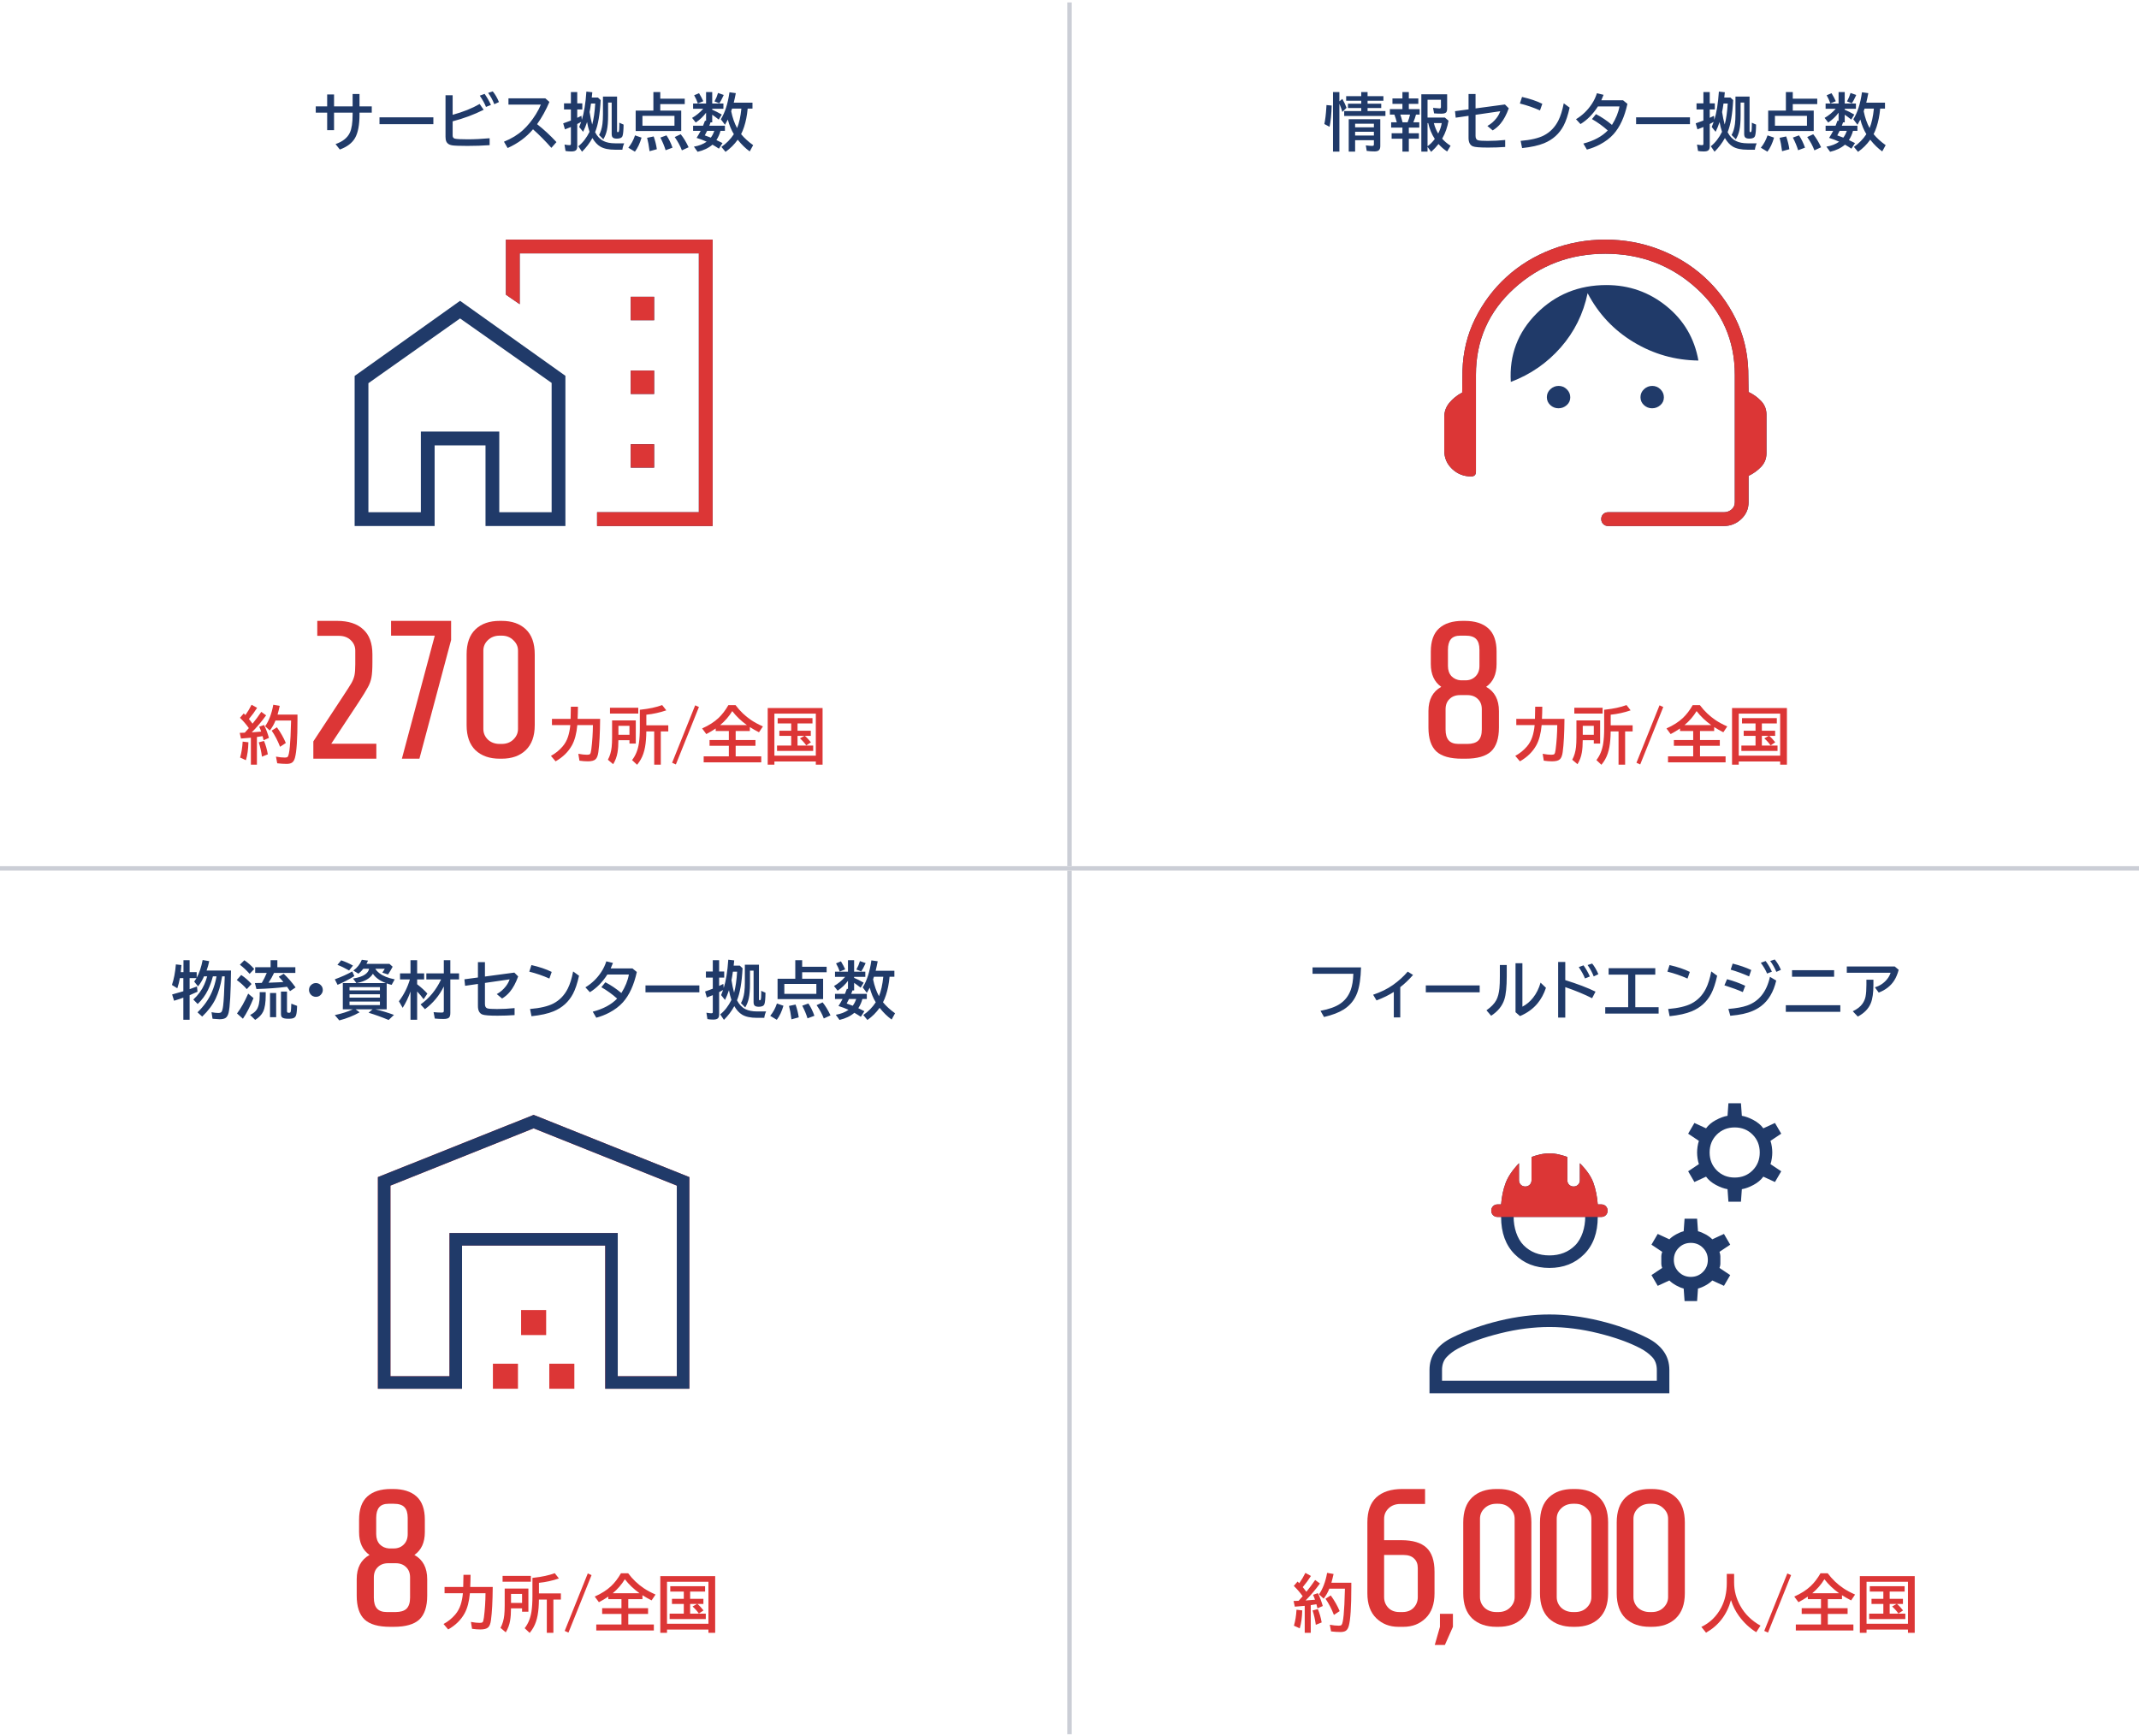 <svg width="478" height="388" viewBox="0 0 478 388" fill="none" xmlns="http://www.w3.org/2000/svg">
<path d="M78.8 21.008H80.338V23.77H83.079V25.171H80.338V25.602C80.338 27.926 80.005 29.671 79.34 30.838C78.697 31.959 77.564 32.818 75.942 33.415L74.985 32.198C76.571 31.651 77.633 30.808 78.171 29.669C78.59 28.789 78.8 27.44 78.8 25.622V25.171H74.65V29.088H73.112V25.171H70.562V23.77H73.112V21.11H74.65V23.77H78.8V21.008ZM84.805 26.217H96.843V27.755H84.805V26.217ZM99.559 21.288H101.152V25.656C103.499 25.014 105.511 24.207 107.188 23.236L108.084 24.535C105.933 25.611 103.622 26.47 101.152 27.112V30.277C101.152 30.674 101.325 30.911 101.672 30.988C102.091 31.084 103.037 31.132 104.509 31.132C106.035 31.132 107.671 31.052 109.417 30.893V32.438C107.831 32.551 106.177 32.608 104.454 32.608C102.654 32.608 101.492 32.56 100.968 32.465C100.343 32.351 99.933 32.071 99.737 31.624C99.619 31.351 99.559 31.004 99.559 30.585V21.288ZM108.603 23.893C108.321 23.154 107.858 22.316 107.216 21.377L108.296 20.98C108.829 21.728 109.301 22.55 109.711 23.448L108.603 23.893ZM110.463 23.291C110.089 22.338 109.629 21.495 109.082 20.762L110.114 20.42C110.656 21.076 111.119 21.871 111.502 22.806L110.463 23.291ZM113.624 21.979H121.868L122.777 22.778C122.007 24.601 121.089 26.258 120.022 27.748C121.535 28.933 122.978 30.268 124.35 31.754L123.215 33.039C121.87 31.512 120.503 30.131 119.113 28.896C117.618 30.66 115.727 32.055 113.439 33.08L112.619 31.665C114.319 30.972 115.734 30.109 116.864 29.074C117.922 28.108 118.89 26.916 119.77 25.499C120.239 24.738 120.604 24.032 120.863 23.38H113.624V21.979ZM132.241 21.794H133.615L134.231 22.368C134.071 25.535 133.656 27.926 132.986 29.539C133.456 30.464 134.087 31.125 134.88 31.521C135.559 31.859 136.42 32.027 137.464 32.027H139.494C139.28 32.483 139.143 32.959 139.084 33.456H137.45C136.033 33.456 134.932 33.224 134.149 32.759C133.479 32.358 132.891 31.72 132.385 30.845C131.779 31.952 131.006 32.973 130.067 33.907L129.24 32.684C130.243 31.881 131.077 30.806 131.742 29.457C131.496 28.732 131.314 28.003 131.195 27.27C130.945 28.04 130.649 28.769 130.307 29.457L129.439 28.377C129.566 28.072 129.712 27.691 129.876 27.235C129.498 27.45 129.204 27.609 128.994 27.714V32.718C128.994 33.096 128.908 33.374 128.734 33.552C128.543 33.748 128.19 33.846 127.675 33.846C127.174 33.846 126.741 33.809 126.376 33.736L126.15 32.308C126.656 32.394 127.019 32.438 127.237 32.438C127.388 32.438 127.481 32.412 127.518 32.362C127.559 32.317 127.579 32.237 127.579 32.123V28.384C127.137 28.575 126.693 28.751 126.246 28.91L125.857 27.564C126.467 27.363 127.041 27.156 127.579 26.941V24.46H126.041V23.1H127.579V20.577H128.994V23.1H130.129V24.46H128.994V26.326L129.069 26.292C129.338 26.164 129.625 26.025 129.931 25.875L130.02 26.784C130.521 25.212 130.86 23.106 131.038 20.468L132.364 20.618C132.305 21.197 132.264 21.589 132.241 21.794ZM132.07 23.141C131.966 23.888 131.861 24.519 131.756 25.034C131.902 26.014 132.095 26.948 132.337 27.837C132.674 26.602 132.9 25.037 133.014 23.141H132.07ZM137.895 21.582V29.286C137.895 29.45 137.945 29.532 138.045 29.532C138.168 29.532 138.246 29.494 138.277 29.416C138.364 29.202 138.407 28.696 138.407 27.898C138.407 27.794 138.403 27.634 138.394 27.42L139.351 27.844C139.337 29.152 139.257 30.002 139.111 30.394C138.966 30.785 138.549 30.981 137.86 30.981C137.418 30.981 137.108 30.895 136.931 30.722C136.771 30.567 136.691 30.302 136.691 29.929V22.915H135.892V25.786C135.892 27.172 135.801 28.281 135.618 29.115C135.468 29.826 135.204 30.498 134.825 31.132L133.875 30.168C134.253 29.484 134.504 28.66 134.627 27.693C134.705 27.078 134.743 26.349 134.743 25.506V21.582H137.895ZM147.55 22.047H153.019V23.264H147.55V24.72H152.233V29.273H142.054V24.72H146.012V20.577H147.55V22.047ZM143.565 25.882V28.097H150.722V25.882H143.565ZM140.413 33.012C141.065 32.219 141.564 31.298 141.91 30.25L143.366 30.756C142.997 32.032 142.503 33.078 141.883 33.894L140.413 33.012ZM145.157 33.791C144.998 32.551 144.816 31.553 144.611 30.797L146.08 30.489C146.427 31.492 146.661 32.444 146.784 33.347L145.157 33.791ZM148.746 33.572C148.464 32.647 148.072 31.704 147.57 30.742L148.938 30.25C149.471 31.034 149.92 31.95 150.284 32.998L148.746 33.572ZM152.383 33.6C152.023 32.633 151.487 31.642 150.777 30.626L152.116 29.997C152.745 30.763 153.333 31.733 153.88 32.909L152.383 33.6ZM163.993 29.983C163.428 29.067 162.979 27.978 162.647 26.716C162.451 27.112 162.239 27.502 162.011 27.885L161.081 26.654C162.006 25.191 162.651 23.179 163.016 20.618L164.431 20.816C164.29 21.568 164.137 22.277 163.973 22.942H168.156V24.275H167.076L167.07 24.378C166.942 25.809 166.678 27.137 166.277 28.363C166.067 28.997 165.846 29.535 165.614 29.977C166.32 30.838 167.218 31.658 168.307 32.438L167.541 33.839C166.612 33.169 165.748 32.333 164.95 31.33L164.855 31.221C164.103 32.283 163.196 33.187 162.134 33.935L161.211 32.827C162.332 32.052 163.26 31.105 163.993 29.983ZM164.718 28.623C165.183 27.488 165.502 26.039 165.675 24.275H163.59C163.508 24.544 163.444 24.738 163.399 24.856C163.699 26.319 164.139 27.575 164.718 28.623ZM161.006 29.245C160.833 29.938 160.53 30.624 160.097 31.303C160.425 31.458 160.878 31.681 161.457 31.973L160.657 33.224C160.247 32.946 159.767 32.647 159.215 32.328C158.345 33.08 157.237 33.611 155.893 33.921L155.066 32.773C156.187 32.586 157.137 32.217 157.916 31.665C157.214 31.346 156.465 31.061 155.667 30.811C155.995 30.305 156.298 29.783 156.576 29.245H154.888V28.097H157.11C157.233 27.81 157.378 27.431 157.547 26.962L157.786 27.01V25.185C157.189 26.009 156.419 26.743 155.476 27.386L154.662 26.347C155.56 25.836 156.392 25.155 157.157 24.303H154.888V23.141H157.786V20.577H159.16V23.141H161.662V24.303H159.16V24.521C159.798 24.786 160.512 25.146 161.3 25.602L160.616 26.723L160.418 26.565C160.008 26.237 159.589 25.927 159.16 25.636V27.338H158.791C158.7 27.611 158.607 27.864 158.511 28.097H161.997V29.245H161.006ZM159.625 29.245H158.019C157.795 29.71 157.622 30.047 157.499 30.257C157.896 30.384 158.345 30.551 158.846 30.756C159.165 30.337 159.425 29.833 159.625 29.245ZM155.947 23.113C155.733 22.484 155.458 21.876 155.12 21.288L156.214 20.83C156.629 21.514 156.946 22.111 157.164 22.621L155.947 23.113ZM159.673 22.662C160.006 22.056 160.268 21.427 160.459 20.775L161.731 21.22C161.69 21.311 161.646 21.407 161.601 21.507C161.3 22.177 161.017 22.703 160.753 23.086L159.673 22.662Z" fill="#203A69"/>
<path d="M140.95 71.555H146.181V66.324H140.95V71.555ZM140.95 88.039H146.181V82.809H140.95V88.039ZM140.95 104.501H146.181V99.27H140.95V104.501ZM133.427 117.547V114.47H156.173V56.624H116.135V67.978L113.058 65.855V53.547H159.25V117.547H133.427ZM79.25 117.547V84.009L102.812 67.224L126.35 83.983V117.547H108.496V99.524H97.127V117.547H79.25ZM82.327 114.47H94.05V96.447H111.573V114.47H123.273V85.57L102.812 71.162L82.327 85.633V114.47Z" fill="#203A69"/>
<path d="M140.951 71.555H146.182V66.324H140.951V71.555ZM140.951 88.039H146.182V82.809H140.951V88.039ZM140.951 104.501H146.182V99.27H140.951V104.501ZM133.428 117.547V114.47H156.174V56.624H116.136V67.978L113.059 65.855V53.547H159.251V117.547H133.428Z" fill="#DC3636"/>
<path d="M55.608 162.711C55.016 161.877 54.355 161.109 53.626 160.407L54.467 159.43C54.562 159.521 54.658 159.614 54.754 159.71L54.843 159.799C55.33 159.12 55.788 158.352 56.217 157.495L57.454 158.179C56.944 158.999 56.335 159.831 55.629 160.674C56.007 161.148 56.276 161.494 56.435 161.713C57.133 160.861 57.785 159.983 58.391 159.081L59.471 159.86C58.445 161.273 57.374 162.54 56.258 163.661C57.165 163.602 57.867 163.545 58.363 163.49C58.249 163.148 58.103 162.784 57.926 162.396L59.006 162.021C59.434 162.868 59.799 163.827 60.1 164.898L58.91 165.418C58.846 165.149 58.769 164.844 58.678 164.502C58.454 164.543 58.099 164.598 57.611 164.666L57.413 164.693V170.88H56.066V164.857C55.456 164.926 54.717 164.987 53.852 165.042L53.571 163.771L54.036 163.757C54.246 163.748 54.467 163.739 54.699 163.729C54.973 163.433 55.276 163.094 55.608 162.711ZM66.478 159.689V160.564V160.688C66.478 165.108 66.288 167.997 65.91 169.355C65.769 169.88 65.541 170.242 65.227 170.442C64.944 170.62 64.547 170.709 64.037 170.709C63.413 170.709 62.718 170.663 61.952 170.572L61.672 169.082C62.428 169.223 63.101 169.294 63.688 169.294C63.989 169.294 64.192 169.235 64.297 169.116C64.68 168.688 64.926 166.136 65.035 161.46L65.049 161.022H61.562C61.239 161.847 60.815 162.59 60.291 163.251L59.252 162.294C60.109 161.068 60.715 159.466 61.07 157.488L62.513 157.741C62.349 158.479 62.187 159.129 62.027 159.689H66.478ZM53.653 169.294C53.963 168.232 54.155 167.043 54.227 165.726L55.513 165.876C55.472 167.453 55.285 168.788 54.952 169.882L53.653 169.294ZM58.541 169.096C58.386 167.952 58.147 166.883 57.823 165.89L58.999 165.582C59.382 166.498 59.667 167.494 59.853 168.569L58.541 169.096ZM62.588 166.888C62.064 165.53 61.437 164.324 60.708 163.271L61.884 162.533C62.709 163.673 63.372 164.839 63.873 166.033L62.588 166.888Z" fill="#DC3636"/>
<path d="M70.022 165.675L76.622 155.643C77.59 154.176 78.235 153.164 78.558 152.607C78.881 152.02 79.101 151.448 79.218 150.891C79.335 150.334 79.394 149.527 79.394 148.471V145.391C79.394 144.482 79.057 143.704 78.382 143.059C77.707 142.414 76.827 142.091 75.742 142.091H70.902V138.747H75.302C77.854 138.747 79.805 139.378 81.154 140.639C82.533 141.871 83.222 143.734 83.222 146.227V148.075C83.222 149.542 83.149 150.656 83.002 151.419C82.855 152.182 82.591 152.9 82.21 153.575C81.858 154.25 81.154 155.394 80.098 157.007L74.026 166.203H84.102V169.547H70.022V165.675ZM93.726 169.547H89.81L97.158 142.047H87.39V138.747H100.81V143.015L93.726 169.547ZM119.498 162.067C119.498 164.502 118.823 166.364 117.474 167.655C116.154 168.916 114.365 169.547 112.106 169.547H111.666C109.407 169.547 107.603 168.916 106.254 167.655C104.934 166.364 104.274 164.502 104.274 162.067V146.227C104.274 143.763 104.934 141.9 106.254 140.639C107.574 139.378 109.378 138.747 111.666 138.747H112.106C114.394 138.747 116.198 139.378 117.518 140.639C118.838 141.9 119.498 143.763 119.498 146.227V162.067ZM115.758 145.391C115.758 144.482 115.406 143.704 114.702 143.059C114.027 142.384 113.162 142.047 112.106 142.047H111.666C110.61 142.047 109.73 142.384 109.026 143.059C108.351 143.704 108.014 144.482 108.014 145.391V162.903C108.014 163.812 108.351 164.604 109.026 165.279C109.73 165.924 110.61 166.247 111.666 166.247H112.106C113.162 166.247 114.027 165.924 114.702 165.279C115.406 164.604 115.758 163.812 115.758 162.903V145.391Z" fill="#DC3636"/>
<path d="M123.344 160.64H127.514C127.55 159.628 127.568 158.723 127.568 157.926H129.154C129.145 158.965 129.12 159.869 129.079 160.64H134.11C134.083 163.871 133.951 166.348 133.714 168.07C133.609 168.854 133.397 169.392 133.078 169.684C132.745 169.984 132.174 170.135 131.362 170.135C130.774 170.135 130.15 170.087 129.489 169.991L129.236 168.453C130.025 168.594 130.67 168.665 131.171 168.665C131.517 168.665 131.743 168.613 131.848 168.508C131.966 168.394 132.064 168.038 132.142 167.441C132.365 165.673 132.483 163.873 132.497 162.041H129.011C128.838 163.919 128.439 165.423 127.814 166.553C127.003 168.016 125.784 169.21 124.157 170.135L123.118 168.918C124.139 168.357 125.009 167.653 125.729 166.806C126.272 166.168 126.673 165.445 126.933 164.639C127.183 163.878 127.354 163.012 127.445 162.041H123.344V160.64ZM144.433 163.456C144.424 164.787 144.328 165.953 144.146 166.956C143.954 168.004 143.64 168.918 143.202 169.697C142.997 170.071 142.719 170.474 142.368 170.907L141.247 169.854C142.035 168.856 142.544 167.61 142.771 166.115C142.913 165.186 142.983 164.042 142.983 162.684V158.609L143.291 158.575C145.105 158.379 146.666 158.042 147.974 157.563L148.896 158.739C147.475 159.231 145.989 159.557 144.439 159.717V162.082H149.341V163.456H147.666V170.88H146.196V163.456H144.433ZM142.081 160.995V166.17H140.666V165.418H138.191C138.191 166.48 138.125 167.396 137.993 168.166C137.834 169.114 137.51 169.984 137.022 170.777L135.847 169.779C136.298 168.945 136.578 167.997 136.688 166.936C136.751 166.334 136.783 165.609 136.783 164.762V160.995H142.081ZM140.666 162.198H138.198V164.201H140.666V162.198ZM136.312 158.165H142.635V159.464H136.312V158.165ZM155.35 157.618L156.19 157.994L151.036 170.832L150.195 170.456L155.35 157.618ZM164.4 163.36V165.377H168.823V166.662H164.4V169.027H170.115V170.36H157.25V169.027H162.876V166.662H158.562V165.377H162.876V163.36H159.937V162.793C159.289 163.235 158.59 163.652 157.838 164.044L156.901 162.786C158.387 162.125 159.602 161.353 160.545 160.469C161.361 159.703 162.101 158.739 162.767 157.577H164.373C165.38 158.922 166.551 160.04 167.887 160.934C168.62 161.426 169.489 161.893 170.491 162.335L169.609 163.641C168.894 163.281 168.213 162.893 167.565 162.479V163.36H164.4ZM166.916 162.041C165.635 161.13 164.542 160.086 163.635 158.91C162.942 160.063 162.04 161.107 160.928 162.041H166.916ZM178.223 161.665V163.292H181.189V164.44H179.856C180.271 164.778 180.725 165.258 181.217 165.883L180.171 166.58C179.838 166.079 179.371 165.552 178.77 165.001L179.768 164.44H178.223V166.607H181.723V167.811H173.643V166.607H176.808V164.44H174.162V163.292H176.808V161.665H173.786V160.476H181.565V161.665H178.223ZM183.821 158.22V170.88H182.311V170.162H173.055V170.88H171.558V158.22H183.821ZM173.055 159.478V168.863H182.311V159.478H173.055Z" fill="#DC3636"/>
<rect x="238.5" y="0.547" width="1" height="193" fill="#CBCED6"/>
<path d="M299.313 23.182V33.88H297.884V20.577H299.313V22.648L299.969 22.102C300.366 22.79 300.68 23.453 300.913 24.091L299.983 25.014C299.742 24.244 299.518 23.633 299.313 23.182ZM305.609 21.486H309.15V22.512H305.609V23.168H308.665V24.145H305.609V24.822H309.601V25.916H300.386V24.822H304.194V24.145H301.227V23.168H304.194V22.512H300.824V21.486H304.194V20.577H305.609V21.486ZM308.453 26.641V32.643C308.453 33.062 308.353 33.367 308.152 33.559C307.956 33.745 307.621 33.839 307.147 33.839C306.587 33.839 306.01 33.8 305.418 33.723L305.219 32.492C305.826 32.565 306.306 32.602 306.662 32.602C306.844 32.602 306.953 32.556 306.99 32.465C307.013 32.41 307.024 32.326 307.024 32.212V31.33H302.827V33.88H301.398V26.641H308.453ZM302.827 27.645V28.445H307.024V27.645H302.827ZM302.827 29.45V30.291H307.024V29.45H302.827ZM295.95 27.714C296.155 26.766 296.303 25.54 296.394 24.036L296.428 23.476L297.591 23.585C297.536 25.535 297.376 27.119 297.112 28.336L295.95 27.714ZM313.398 22.006V20.577H314.827V22.006H316.953V23.209H314.827V24.385H317.247V25.602H316.433C316.288 26.144 316.092 26.718 315.845 27.324H317.165V28.514H314.827V29.778H317.076V30.995H314.827V33.88H313.398V30.995H310.985V29.778H313.398V28.514H310.876V27.324H312.134C311.988 26.718 311.81 26.144 311.6 25.602H310.595V24.385H313.398V23.209H311.17V22.006H313.398ZM315.1 25.602H312.927C313.081 26.035 313.248 26.609 313.426 27.324H314.56C314.797 26.741 314.977 26.167 315.1 25.602ZM323.392 21.069V24.269C323.392 24.665 323.319 24.945 323.174 25.109C323 25.305 322.638 25.403 322.087 25.403C321.549 25.403 321.011 25.381 320.473 25.335L320.241 24.105C320.997 24.186 321.478 24.227 321.683 24.227C321.898 24.227 322.005 24.134 322.005 23.947V22.3H319.011V26.271H322.886L323.7 26.969C323.454 28.418 323.005 29.712 322.353 30.852L322.278 30.988C322.779 31.567 323.406 32.096 324.158 32.574L323.392 33.852C322.672 33.388 322.03 32.832 321.465 32.185C320.977 32.804 320.428 33.388 319.817 33.935L319.011 32.813V33.88H317.623V21.069H323.392ZM319.011 27.502V32.67C319.571 32.287 320.111 31.749 320.631 31.057C319.933 29.981 319.443 28.796 319.161 27.502H319.011ZM321.389 29.847C321.795 29.063 322.059 28.281 322.182 27.502H320.419C320.642 28.377 320.966 29.159 321.389 29.847ZM328.174 21.008H329.739V24.227L336.308 23.346L337.163 24.2C336.657 25.613 336.044 26.755 335.324 27.625C334.832 28.222 334.249 28.728 333.574 29.143L332.385 28.151C333.178 27.709 333.852 27.128 334.408 26.408C334.795 25.907 335.078 25.39 335.256 24.856L329.739 25.656V30.373C329.739 30.915 329.926 31.239 330.3 31.344C330.623 31.439 331.339 31.487 332.446 31.487C333.704 31.487 335.01 31.419 336.363 31.282V32.841C335.128 32.932 333.854 32.977 332.542 32.977C330.723 32.977 329.593 32.886 329.151 32.704C328.5 32.44 328.174 31.809 328.174 30.811V25.882L325.303 26.299L325.152 24.843L328.174 24.439V21.008ZM344.139 24.679C342.698 24.036 341.201 23.521 339.647 23.134L340.126 21.664C341.926 22.074 343.437 22.585 344.658 23.195L344.139 24.679ZM339.818 31.48C342.074 31.289 343.801 30.886 345 30.27C346.413 29.541 347.497 28.422 348.254 26.914C348.746 25.939 349.145 24.663 349.45 23.086L350.763 24.05C350.393 25.736 349.947 27.076 349.423 28.069C348.475 29.879 347.026 31.189 345.075 32C343.845 32.51 342.199 32.875 340.14 33.094L339.818 31.48ZM362.701 22.409L363.679 23.209C363.041 26.126 362.006 28.384 360.575 29.983C359.782 30.867 358.757 31.642 357.499 32.308C356.606 32.777 355.646 33.151 354.621 33.429L353.828 32.082C356.171 31.471 357.989 30.496 359.283 29.156C358.217 28.199 357.041 27.352 355.756 26.613L356.651 25.506C357.905 26.158 359.096 26.96 360.227 27.912C361.115 26.49 361.674 25.114 361.901 23.783H357.089C355.986 25.501 354.687 26.816 353.192 27.727L352.188 26.641C353.632 25.77 354.819 24.619 355.749 23.189C356.228 22.459 356.599 21.673 356.863 20.83L358.347 21.192C358.196 21.602 358.028 22.008 357.841 22.409H362.701ZM365.616 26.217H377.654V27.755H365.616V26.217ZM385.32 21.794H386.694L387.31 22.368C387.15 25.535 386.736 27.926 386.066 29.539C386.535 30.464 387.166 31.125 387.959 31.521C388.638 31.859 389.5 32.027 390.543 32.027H392.573C392.359 32.483 392.222 32.959 392.163 33.456H390.529C389.112 33.456 388.012 33.224 387.228 32.759C386.558 32.358 385.97 31.72 385.464 30.845C384.858 31.952 384.085 32.973 383.147 33.907L382.319 32.684C383.322 31.881 384.156 30.806 384.821 29.457C384.575 28.732 384.393 28.003 384.275 27.27C384.024 28.04 383.728 28.769 383.386 29.457L382.518 28.377C382.645 28.072 382.791 27.691 382.955 27.235C382.577 27.45 382.283 27.609 382.073 27.714V32.718C382.073 33.096 381.987 33.374 381.814 33.552C381.622 33.748 381.269 33.846 380.754 33.846C380.253 33.846 379.82 33.809 379.455 33.736L379.23 32.308C379.736 32.394 380.098 32.438 380.317 32.438C380.467 32.438 380.56 32.412 380.597 32.362C380.638 32.317 380.658 32.237 380.658 32.123V28.384C380.216 28.575 379.772 28.751 379.325 28.91L378.936 27.564C379.546 27.363 380.121 27.156 380.658 26.941V24.46H379.12V23.1H380.658V20.577H382.073V23.1H383.208V24.46H382.073V26.326L382.149 26.292C382.417 26.164 382.705 26.025 383.01 25.875L383.099 26.784C383.6 25.212 383.94 23.106 384.117 20.468L385.444 20.618C385.384 21.197 385.343 21.589 385.32 21.794ZM385.15 23.141C385.045 23.888 384.94 24.519 384.835 25.034C384.981 26.014 385.175 26.948 385.416 27.837C385.753 26.602 385.979 25.037 386.093 23.141H385.15ZM390.974 21.582V29.286C390.974 29.45 391.024 29.532 391.124 29.532C391.247 29.532 391.325 29.494 391.357 29.416C391.443 29.202 391.486 28.696 391.486 27.898C391.486 27.794 391.482 27.634 391.473 27.42L392.43 27.844C392.416 29.152 392.336 30.002 392.191 30.394C392.045 30.785 391.628 30.981 390.94 30.981C390.498 30.981 390.188 30.895 390.01 30.722C389.85 30.567 389.771 30.302 389.771 29.929V22.915H388.971V25.786C388.971 27.172 388.88 28.281 388.697 29.115C388.547 29.826 388.283 30.498 387.904 31.132L386.954 30.168C387.333 29.484 387.583 28.66 387.706 27.693C387.784 27.078 387.822 26.349 387.822 25.506V21.582H390.974ZM400.629 22.047H406.098V23.264H400.629V24.72H405.312V29.273H395.133V24.72H399.091V20.577H400.629V22.047ZM396.644 25.882V28.097H403.801V25.882H396.644ZM393.492 33.012C394.144 32.219 394.643 31.298 394.989 30.25L396.446 30.756C396.076 32.032 395.582 33.078 394.962 33.894L393.492 33.012ZM398.237 33.791C398.077 32.551 397.895 31.553 397.69 30.797L399.159 30.489C399.506 31.492 399.74 32.444 399.864 33.347L398.237 33.791ZM401.825 33.572C401.543 32.647 401.151 31.704 400.65 30.742L402.017 30.25C402.55 31.034 402.999 31.95 403.364 32.998L401.825 33.572ZM405.462 33.6C405.102 32.633 404.567 31.642 403.856 30.626L405.196 29.997C405.824 30.763 406.412 31.733 406.959 32.909L405.462 33.6ZM417.073 29.983C416.507 29.067 416.059 27.978 415.726 26.716C415.53 27.112 415.318 27.502 415.09 27.885L414.16 26.654C415.086 25.191 415.73 23.179 416.095 20.618L417.51 20.816C417.369 21.568 417.216 22.277 417.052 22.942H421.236V24.275H420.156L420.149 24.378C420.021 25.809 419.757 27.137 419.356 28.363C419.146 28.997 418.925 29.535 418.693 29.977C419.399 30.838 420.297 31.658 421.386 32.438L420.62 33.839C419.691 33.169 418.827 32.333 418.03 31.33L417.934 31.221C417.182 32.283 416.275 33.187 415.213 33.935L414.29 32.827C415.411 32.052 416.339 31.105 417.073 29.983ZM417.797 28.623C418.262 27.488 418.581 26.039 418.754 24.275H416.669C416.587 24.544 416.523 24.738 416.478 24.856C416.779 26.319 417.218 27.575 417.797 28.623ZM414.085 29.245C413.912 29.938 413.609 30.624 413.176 31.303C413.504 31.458 413.958 31.681 414.536 31.973L413.737 33.224C413.326 32.946 412.846 32.647 412.294 32.328C411.424 33.08 410.316 33.611 408.972 33.921L408.145 32.773C409.266 32.586 410.216 32.217 410.995 31.665C410.294 31.346 409.544 31.061 408.746 30.811C409.075 30.305 409.378 29.783 409.656 29.245H407.967V28.097H410.189C410.312 27.81 410.458 27.431 410.626 26.962L410.866 27.01V25.185C410.269 26.009 409.498 26.743 408.555 27.386L407.742 26.347C408.639 25.836 409.471 25.155 410.237 24.303H407.967V23.141H410.866V20.577H412.24V23.141H414.742V24.303H412.24V24.521C412.878 24.786 413.591 25.146 414.379 25.602L413.696 26.723L413.497 26.565C413.087 26.237 412.668 25.927 412.24 25.636V27.338H411.87C411.779 27.611 411.686 27.864 411.59 28.097H415.076V29.245H414.085ZM412.704 29.245H411.098C410.875 29.71 410.701 30.047 410.578 30.257C410.975 30.384 411.424 30.551 411.925 30.756C412.244 30.337 412.504 29.833 412.704 29.245ZM409.027 23.113C408.812 22.484 408.537 21.876 408.2 21.288L409.293 20.83C409.708 21.514 410.025 22.111 410.243 22.621L409.027 23.113ZM412.752 22.662C413.085 22.056 413.347 21.427 413.538 20.775L414.81 21.22C414.769 21.311 414.726 21.407 414.68 21.507C414.379 22.177 414.097 22.703 413.832 23.086L412.752 22.662Z" fill="#203A69"/>
<path d="M359.365 117.547C358.927 117.547 358.561 117.398 358.267 117.101C357.974 116.804 357.827 116.433 357.827 115.99C357.827 115.546 357.974 115.182 358.267 114.897C358.561 114.612 358.927 114.47 359.365 114.47H385.212C385.879 114.47 386.455 114.265 386.942 113.855C387.429 113.444 387.673 112.906 387.673 112.239V83.762C387.673 76.06 384.829 69.624 379.141 64.455C373.454 59.285 366.659 56.701 358.758 56.701C350.857 56.701 344.06 59.285 338.367 64.455C332.674 69.624 329.827 76.06 329.827 83.762V105.393C329.827 105.754 329.738 106.024 329.56 106.203C329.381 106.381 329.111 106.47 328.75 106.47C327.114 106.47 325.705 105.917 324.523 104.812C323.341 103.707 322.75 102.337 322.75 100.701V93.162C322.75 91.967 323.138 90.907 323.915 89.982C324.692 89.056 325.637 88.303 326.75 87.724L326.819 82.809C326.942 78.634 327.887 74.767 329.654 71.209C331.421 67.65 333.746 64.552 336.631 61.916C339.516 59.28 342.867 57.226 346.685 55.755C350.503 54.283 354.525 53.547 358.75 53.547C362.975 53.547 366.993 54.283 370.804 55.755C374.614 57.226 377.965 59.276 380.858 61.905C383.75 64.533 386.076 67.626 387.835 71.185C389.594 74.744 390.542 78.611 390.681 82.785L390.75 87.601C391.811 88.098 392.743 88.767 393.546 89.609C394.349 90.45 394.75 91.46 394.75 92.639V101.301C394.75 102.48 394.349 103.491 393.546 104.332C392.743 105.173 391.811 105.842 390.75 106.339V112.239C390.75 113.724 390.201 114.98 389.103 116.007C388.005 117.034 386.708 117.547 385.212 117.547H359.365ZM348.27 91.239C347.569 91.239 346.961 91.001 346.446 90.524C345.931 90.047 345.673 89.459 345.673 88.759C345.673 88.059 345.937 87.464 346.465 86.974C346.993 86.484 347.607 86.239 348.307 86.239C349.008 86.239 349.616 86.49 350.131 86.993C350.646 87.495 350.904 88.096 350.904 88.797C350.904 89.497 350.64 90.079 350.112 90.543C349.584 91.007 348.97 91.239 348.27 91.239ZM369.193 91.239C368.492 91.239 367.884 91.001 367.369 90.524C366.854 90.047 366.596 89.459 366.596 88.759C366.596 88.059 366.86 87.464 367.388 86.974C367.916 86.484 368.53 86.239 369.23 86.239C369.931 86.239 370.539 86.49 371.054 86.993C371.569 87.495 371.827 88.096 371.827 88.797C371.827 89.497 371.563 90.079 371.035 90.543C370.507 91.007 369.893 91.239 369.193 91.239ZM337.619 85.347C337.255 79.357 339.183 74.252 343.404 70.032C347.625 65.811 352.817 63.701 358.982 63.701C364.043 63.701 368.514 65.271 372.396 68.412C376.278 71.553 378.66 75.606 379.542 80.57C374.327 80.503 369.5 79.132 365.062 76.455C360.623 73.778 357.197 70.131 354.782 65.516C353.822 70.131 351.818 74.176 348.769 77.651C345.72 81.125 342.004 83.69 337.619 85.347Z" fill="#203A69"/>
<path d="M359.365 117.547C358.927 117.547 358.561 117.398 358.267 117.101C357.974 116.804 357.827 116.433 357.827 115.99C357.827 115.546 357.974 115.182 358.267 114.897C358.561 114.612 358.927 114.47 359.365 114.47H385.212C385.879 114.47 386.455 114.265 386.942 113.855C387.429 113.444 387.673 112.906 387.673 112.239V83.762C387.673 76.06 384.829 69.624 379.141 64.455C373.454 59.285 366.659 56.701 358.758 56.701C350.857 56.701 344.06 59.285 338.367 64.455C332.674 69.624 329.827 76.06 329.827 83.762V105.393C329.827 105.754 329.738 106.024 329.56 106.203C329.381 106.381 329.111 106.47 328.75 106.47C327.114 106.47 325.705 105.917 324.523 104.812C323.341 103.707 322.75 102.337 322.75 100.701V93.162C322.75 91.967 323.138 90.907 323.915 89.982C324.692 89.056 325.637 88.303 326.75 87.724L326.819 82.809C326.942 78.634 327.887 74.767 329.654 71.209C331.421 67.65 333.746 64.552 336.631 61.916C339.516 59.28 342.867 57.226 346.685 55.755C350.503 54.283 354.525 53.547 358.75 53.547C362.975 53.547 366.993 54.283 370.804 55.755C374.614 57.226 377.965 59.276 380.858 61.905C383.75 64.533 386.076 67.626 387.835 71.185C389.594 74.744 390.542 78.611 390.681 82.785L390.75 87.601C391.811 88.098 392.743 88.767 393.546 89.609C394.349 90.45 394.75 91.46 394.75 92.639V101.301C394.75 102.48 394.349 103.491 393.546 104.332C392.743 105.173 391.811 105.842 390.75 106.339V112.239C390.75 113.724 390.201 114.98 389.103 116.007C388.005 117.034 386.708 117.547 385.212 117.547H359.365Z" fill="#DC3636"/>
<path d="M334.966 162.595C334.966 165.03 334.379 166.804 333.206 167.919C332.033 169.004 330.126 169.547 327.486 169.547H326.694C324.054 169.547 322.147 169.004 320.974 167.919C319.801 166.804 319.214 165.03 319.214 162.595V158.899C319.214 156.347 320.167 154.543 322.074 153.487C320.519 152.402 319.742 150.7 319.742 148.383V145.611C319.742 143.264 320.358 141.534 321.59 140.419C322.822 139.304 324.582 138.747 326.87 138.747H327.31C329.598 138.747 331.358 139.304 332.59 140.419C333.822 141.534 334.438 143.264 334.438 145.611V148.383C334.438 150.7 333.661 152.402 332.106 153.487C334.013 154.543 334.966 156.347 334.966 158.899V162.595ZM326.342 142.047C325.374 142.047 324.67 142.311 324.23 142.839C323.79 143.367 323.57 144.159 323.57 145.215V148.823C323.57 149.762 323.834 150.524 324.362 151.111C324.919 151.668 325.609 151.976 326.43 152.035H327.486C328.395 152.035 329.143 151.742 329.73 151.155C330.317 150.568 330.61 149.791 330.61 148.823V145.215C330.61 144.1 330.361 143.294 329.862 142.795C329.393 142.296 328.601 142.047 327.486 142.047H326.342ZM331.138 158.503C331.138 157.535 330.845 156.772 330.258 156.215C329.671 155.628 328.894 155.335 327.926 155.335H326.254C325.286 155.335 324.509 155.628 323.922 156.215C323.335 156.772 323.042 157.535 323.042 158.503V163.035C323.042 164.12 323.277 164.927 323.746 165.455C324.215 165.983 324.949 166.247 325.946 166.247H327.882C328.997 166.247 329.818 165.998 330.346 165.499C330.874 164.971 331.138 164.15 331.138 163.035V158.503Z" fill="#DC3636"/>
<path d="M338.844 160.64H343.014C343.05 159.628 343.068 158.723 343.068 157.926H344.654C344.645 158.965 344.62 159.869 344.579 160.64H349.61C349.583 163.871 349.451 166.348 349.214 168.07C349.109 168.854 348.897 169.392 348.578 169.684C348.245 169.984 347.674 170.135 346.862 170.135C346.274 170.135 345.65 170.087 344.989 169.991L344.736 168.453C345.525 168.594 346.17 168.665 346.671 168.665C347.017 168.665 347.243 168.613 347.348 168.508C347.466 168.394 347.564 168.038 347.642 167.441C347.865 165.673 347.983 163.873 347.997 162.041H344.511C344.338 163.919 343.939 165.423 343.314 166.553C342.503 168.016 341.284 169.21 339.657 170.135L338.618 168.918C339.639 168.357 340.509 167.653 341.229 166.806C341.772 166.168 342.173 165.445 342.433 164.639C342.683 163.878 342.854 163.012 342.945 162.041H338.844V160.64ZM359.933 163.456C359.924 164.787 359.828 165.953 359.646 166.956C359.454 168.004 359.14 168.918 358.702 169.697C358.497 170.071 358.219 170.474 357.868 170.907L356.747 169.854C357.535 168.856 358.044 167.61 358.271 166.115C358.413 165.186 358.483 164.042 358.483 162.684V158.609L358.791 158.575C360.605 158.379 362.166 158.042 363.474 157.563L364.396 158.739C362.975 159.231 361.489 159.557 359.939 159.717V162.082H364.841V163.456H363.166V170.88H361.696V163.456H359.933ZM357.581 160.995V166.17H356.166V165.418H353.691C353.691 166.48 353.625 167.396 353.493 168.166C353.334 169.114 353.01 169.984 352.522 170.777L351.347 169.779C351.798 168.945 352.078 167.997 352.188 166.936C352.251 166.334 352.283 165.609 352.283 164.762V160.995H357.581ZM356.166 162.198H353.698V164.201H356.166V162.198ZM351.812 158.165H358.135V159.464H351.812V158.165ZM370.85 157.618L371.69 157.994L366.536 170.832L365.695 170.456L370.85 157.618ZM379.9 163.36V165.377H384.323V166.662H379.9V169.027H385.615V170.36H372.75V169.027H378.376V166.662H374.062V165.377H378.376V163.36H375.437V162.793C374.789 163.235 374.09 163.652 373.338 164.044L372.401 162.786C373.887 162.125 375.102 161.353 376.045 160.469C376.861 159.703 377.601 158.739 378.267 157.577H379.873C380.88 158.922 382.051 160.04 383.387 160.934C384.12 161.426 384.989 161.893 385.991 162.335L385.109 163.641C384.394 163.281 383.713 162.893 383.065 162.479V163.36H379.9ZM382.416 162.041C381.135 161.13 380.042 160.086 379.135 158.91C378.442 160.063 377.54 161.107 376.428 162.041H382.416ZM393.723 161.665V163.292H396.689V164.44H395.356C395.771 164.778 396.225 165.258 396.717 165.883L395.671 166.58C395.338 166.079 394.871 165.552 394.27 165.001L395.268 164.44H393.723V166.607H397.223V167.811H389.143V166.607H392.308V164.44H389.662V163.292H392.308V161.665H389.286V160.476H397.065V161.665H393.723ZM399.321 158.22V170.88H397.811V170.162H388.555V170.88H387.058V158.22H399.321ZM388.555 159.478V168.863H397.811V159.478H388.555Z" fill="#DC3636"/>
<rect y="193.547" width="478" height="1" fill="#CBCED6"/>
<path d="M49.633 218.187L49.586 218.467C49.289 220.24 48.829 221.796 48.205 223.136C47.548 224.53 46.541 225.877 45.183 227.176L44.137 226.226C45.573 224.84 46.644 223.327 47.35 221.687C47.81 220.625 48.157 219.458 48.389 218.187H47.576C47.27 219.326 46.904 220.34 46.475 221.229C45.906 222.404 45.14 223.45 44.178 224.366L43.201 223.368C44.294 222.361 45.112 221.24 45.655 220.005C45.915 219.417 46.129 218.811 46.297 218.187H45.587C45.281 218.938 44.839 219.686 44.26 220.429L43.392 219.355C43.584 219.1 43.755 218.843 43.905 218.583H42.374V221.051C42.775 220.914 43.324 220.711 44.021 220.442L44.137 221.618C43.595 221.878 43.007 222.14 42.374 222.404V227.88H40.972V222.944C40.503 223.127 39.812 223.357 38.901 223.635L38.463 222.233C39.243 222.028 40.015 221.807 40.781 221.57L40.972 221.509V218.583H40.2C40.054 219.376 39.862 220.132 39.626 220.853L38.422 220.107C38.864 218.822 39.158 217.291 39.304 215.514L40.548 215.657C40.503 216.268 40.453 216.794 40.398 217.236H41V214.577H42.374V217.236H43.953V218.501C44.532 217.462 44.976 216.14 45.286 214.536L46.755 214.789C46.61 215.523 46.411 216.222 46.161 216.888H51.623C51.568 221.933 51.388 225.079 51.083 226.328C50.937 226.911 50.7 227.303 50.372 227.504C50.075 227.682 49.636 227.771 49.052 227.771C48.82 227.771 48.414 227.743 47.836 227.688L47.494 227.654L47.268 226.198C47.852 226.312 48.348 226.369 48.758 226.369C49.141 226.369 49.389 226.287 49.504 226.123C49.663 225.895 49.786 225.421 49.873 224.701C50.005 223.585 50.114 221.598 50.201 218.74L50.214 218.187H49.633ZM61.982 216.143H66.002V217.414H61.244C60.897 218.166 60.485 218.897 60.007 219.608C61.178 219.563 61.946 219.531 62.31 219.513L63.329 219.451C63.074 219.128 62.727 218.733 62.29 218.269L63.397 217.612C64.313 218.455 65.2 219.472 66.056 220.661L64.812 221.488C64.634 221.224 64.411 220.898 64.142 220.511L64.012 220.531C62.148 220.773 59.913 220.937 57.306 221.023L56.958 219.684C57.135 219.679 57.65 219.668 58.503 219.649C58.908 218.97 59.28 218.225 59.617 217.414H57.026V216.143H60.471V214.577H61.982V216.143ZM55.782 217.626C55.117 216.869 54.392 216.188 53.608 215.582L54.606 214.591C55.376 215.097 56.112 215.746 56.814 216.539L55.782 217.626ZM55.153 221.044C54.492 220.287 53.745 219.606 52.911 219L53.902 217.879C54.763 218.453 55.533 219.125 56.212 219.896L55.153 221.044ZM52.965 226.479C53.84 225.326 54.672 223.847 55.461 222.042L56.65 223.047C55.925 224.865 55.137 226.401 54.285 227.654L52.965 226.479ZM60.341 221.912H61.715V227.306H60.341V221.912ZM62.789 221.591H64.135V225.973C64.135 226.128 64.176 226.228 64.258 226.273C64.327 226.31 64.448 226.328 64.621 226.328C64.794 226.328 64.901 226.264 64.942 226.137C65.024 225.9 65.076 225.285 65.099 224.291L66.391 224.783C66.387 224.934 66.382 225.045 66.378 225.118C66.346 226.194 66.23 226.875 66.029 227.162C65.869 227.395 65.612 227.543 65.257 227.606C65.029 227.643 64.757 227.661 64.443 227.661C63.682 227.661 63.199 227.545 62.994 227.312C62.857 227.153 62.789 226.898 62.789 226.547V221.591ZM58.038 221.714H59.378V222.445C59.378 224.045 59.188 225.248 58.81 226.055C58.477 226.761 57.883 227.381 57.026 227.914L55.891 226.813C56.561 226.485 57.047 226.096 57.347 225.645C57.808 224.965 58.038 223.892 58.038 222.425V221.714ZM70.605 219.684C70.961 219.684 71.282 219.802 71.569 220.039C71.947 220.349 72.136 220.745 72.136 221.229C72.136 221.525 72.052 221.8 71.883 222.056C71.578 222.53 71.145 222.767 70.585 222.767C70.339 222.767 70.104 222.707 69.881 222.589C69.703 222.498 69.552 222.377 69.429 222.227C69.179 221.93 69.053 221.593 69.053 221.215C69.053 220.686 69.275 220.267 69.716 219.957C69.981 219.775 70.277 219.684 70.605 219.684ZM79.638 219.684L78.893 218.679C80.133 218.469 81.033 218.161 81.594 217.756C82.113 217.382 82.407 216.958 82.475 216.484H81.197C80.874 216.895 80.507 217.261 80.097 217.585L78.962 216.888C79.819 216.282 80.45 215.479 80.855 214.481L82.243 214.666C82.124 214.93 82.008 215.172 81.894 215.391H87.028L87.746 216.033C87.431 216.626 87.09 217.204 86.721 217.77L85.435 217.353C85.486 217.275 85.524 217.216 85.552 217.175C85.798 216.824 85.941 216.594 85.982 216.484H83.877C84.041 216.799 84.351 217.136 84.806 217.496C85.572 218.102 86.705 218.556 88.204 218.856L87.52 220.087C87.151 220 86.782 219.891 86.413 219.759V225.556H83.911C85.214 225.852 86.591 226.267 88.04 226.8L86.85 227.935C85.301 227.292 83.806 226.752 82.366 226.314L83.255 225.556H79.468L80.363 226.226C78.996 226.996 77.483 227.597 75.824 228.03L74.819 226.841C76.355 226.522 77.697 226.093 78.846 225.556H76.61V219.684H79.638ZM79.721 219.684H86.222C84.895 219.182 83.931 218.49 83.33 217.605C82.71 218.645 81.507 219.337 79.721 219.684ZM84.902 220.593H78.107V221.324H84.902V220.593ZM84.902 222.192H78.107V222.938H84.902V222.192ZM84.902 223.819H78.107V224.605H84.902V223.819ZM78.011 216.874C77.086 216.341 76.218 215.922 75.407 215.616L76.248 214.604C77.155 214.91 78.032 215.302 78.88 215.78L78.011 216.874ZM74.819 218.85C76.337 218.294 77.638 217.706 78.722 217.086L79.187 218.132C77.934 218.902 76.683 219.551 75.434 220.08L74.819 218.85ZM91.734 221.577C91.288 222.862 90.704 224.077 89.984 225.221L89.143 223.751C90.255 222.288 91.073 220.663 91.597 218.877H89.396V217.517H91.734V214.577H93.218V217.517H94.783V218.877H93.218V219.95C94.156 220.679 94.92 221.377 95.508 222.042L94.66 223.3C94.227 222.694 93.746 222.115 93.218 221.563V227.88H91.734V221.577ZM99.179 220.449C98.185 222.468 96.781 224.159 94.968 225.521L93.983 224.462C95.925 223.099 97.454 221.238 98.57 218.877H95.275V217.517H99.179V214.577H100.635V217.517H102.583V218.877H100.635V226.376C100.635 226.868 100.537 227.21 100.341 227.401C100.136 227.606 99.725 227.709 99.11 227.709C98.427 227.709 97.777 227.677 97.162 227.613L96.895 226.185C97.538 226.248 98.121 226.28 98.645 226.28C98.887 226.28 99.035 226.251 99.09 226.191C99.149 226.132 99.179 226.002 99.179 225.802V220.449ZM106.804 215.008H108.369V218.228L114.938 217.346L115.793 218.2C115.287 219.613 114.674 220.755 113.954 221.625C113.462 222.222 112.879 222.728 112.204 223.143L111.015 222.151C111.808 221.709 112.482 221.128 113.038 220.408C113.425 219.907 113.708 219.39 113.886 218.856L108.369 219.656V224.373C108.369 224.915 108.556 225.239 108.93 225.344C109.253 225.439 109.969 225.487 111.076 225.487C112.334 225.487 113.64 225.419 114.993 225.282V226.841C113.758 226.932 112.484 226.978 111.172 226.978C109.353 226.978 108.223 226.886 107.781 226.704C107.13 226.44 106.804 225.809 106.804 224.811V219.882L103.933 220.299L103.782 218.843L106.804 218.439V215.008ZM122.769 218.679C121.328 218.036 119.831 217.521 118.277 217.134L118.756 215.664C120.556 216.074 122.067 216.585 123.288 217.195L122.769 218.679ZM118.448 225.48C120.704 225.289 122.431 224.886 123.63 224.271C125.043 223.541 126.127 222.423 126.884 220.914C127.376 219.939 127.775 218.663 128.08 217.086L129.393 218.05C129.023 219.736 128.577 221.076 128.053 222.069C127.105 223.879 125.656 225.189 123.705 226C122.475 226.51 120.829 226.875 118.77 227.094L118.448 225.48ZM141.331 216.409L142.309 217.209C141.671 220.126 140.636 222.384 139.205 223.983C138.412 224.868 137.387 225.642 136.129 226.308C135.236 226.777 134.276 227.151 133.251 227.429L132.458 226.082C134.801 225.471 136.619 224.496 137.913 223.156C136.847 222.199 135.671 221.352 134.386 220.613L135.281 219.506C136.535 220.158 137.726 220.96 138.857 221.912C139.745 220.49 140.304 219.114 140.531 217.783H135.719C134.616 219.501 133.317 220.816 131.822 221.728L130.818 220.641C132.262 219.77 133.449 218.619 134.379 217.188C134.858 216.459 135.229 215.673 135.493 214.83L136.977 215.192C136.826 215.603 136.658 216.008 136.471 216.409H141.331ZM144.246 220.217H156.284V221.755H144.246V220.217ZM163.95 215.794H165.324L165.94 216.368C165.78 219.535 165.366 221.926 164.696 223.539C165.165 224.464 165.796 225.125 166.589 225.521C167.268 225.859 168.13 226.027 169.173 226.027H171.203C170.989 226.483 170.852 226.959 170.793 227.456H169.159C167.742 227.456 166.642 227.224 165.858 226.759C165.188 226.358 164.6 225.72 164.094 224.845C163.488 225.952 162.715 226.973 161.777 227.907L160.949 226.684C161.952 225.882 162.786 224.806 163.451 223.457C163.205 222.732 163.023 222.003 162.905 221.27C162.654 222.04 162.358 222.769 162.016 223.457L161.148 222.377C161.275 222.072 161.421 221.691 161.585 221.235C161.207 221.45 160.913 221.609 160.703 221.714V226.718C160.703 227.096 160.617 227.374 160.444 227.552C160.252 227.748 159.899 227.846 159.384 227.846C158.883 227.846 158.45 227.809 158.085 227.736L157.86 226.308C158.366 226.394 158.728 226.438 158.947 226.438C159.097 226.438 159.19 226.412 159.227 226.362C159.268 226.317 159.288 226.237 159.288 226.123V222.384C158.846 222.575 158.402 222.751 157.955 222.91L157.566 221.563C158.176 221.363 158.751 221.156 159.288 220.941V218.46H157.75V217.1H159.288V214.577H160.703V217.1H161.838V218.46H160.703V220.326L160.779 220.292C161.047 220.164 161.335 220.025 161.64 219.875L161.729 220.784C162.23 219.212 162.57 217.106 162.747 214.468L164.074 214.618C164.014 215.197 163.973 215.589 163.95 215.794ZM163.78 217.141C163.675 217.888 163.57 218.519 163.465 219.034C163.611 220.014 163.805 220.948 164.046 221.837C164.383 220.602 164.609 219.036 164.723 217.141H163.78ZM169.604 215.582V223.286C169.604 223.45 169.654 223.532 169.754 223.532C169.877 223.532 169.955 223.493 169.987 223.416C170.073 223.202 170.116 222.696 170.116 221.898C170.116 221.794 170.112 221.634 170.103 221.42L171.06 221.844C171.046 223.152 170.966 224.002 170.821 224.394C170.675 224.785 170.258 224.981 169.57 224.981C169.128 224.981 168.818 224.895 168.64 224.722C168.48 224.567 168.401 224.302 168.401 223.929V216.915H167.601V219.786C167.601 221.172 167.51 222.281 167.327 223.115C167.177 223.826 166.913 224.498 166.534 225.132L165.584 224.168C165.963 223.484 166.213 222.66 166.336 221.693C166.414 221.078 166.452 220.349 166.452 219.506V215.582H169.604ZM179.259 216.047H184.728V217.264H179.259V218.72H183.942V223.272H173.763V218.72H177.721V214.577H179.259V216.047ZM175.274 219.882V222.097H182.431V219.882H175.274ZM172.122 227.012C172.774 226.219 173.273 225.298 173.619 224.25L175.076 224.756C174.706 226.032 174.212 227.078 173.592 227.894L172.122 227.012ZM176.867 227.791C176.707 226.551 176.525 225.553 176.32 224.797L177.789 224.489C178.136 225.492 178.37 226.444 178.494 227.347L176.867 227.791ZM180.455 227.572C180.173 226.647 179.781 225.704 179.28 224.742L180.647 224.25C181.18 225.034 181.629 225.95 181.994 226.998L180.455 227.572ZM184.092 227.6C183.732 226.633 183.197 225.642 182.486 224.626L183.826 223.997C184.454 224.763 185.042 225.733 185.589 226.909L184.092 227.6ZM195.703 223.983C195.137 223.067 194.689 221.978 194.356 220.716C194.16 221.112 193.948 221.502 193.72 221.885L192.79 220.654C193.716 219.191 194.36 217.179 194.725 214.618L196.14 214.816C195.999 215.568 195.846 216.277 195.682 216.942H199.866V218.275H198.786L198.779 218.378C198.651 219.809 198.387 221.137 197.986 222.363C197.776 222.997 197.555 223.535 197.323 223.977C198.029 224.838 198.927 225.658 200.016 226.438L199.25 227.839C198.321 227.169 197.457 226.333 196.66 225.33L196.564 225.221C195.812 226.283 194.905 227.187 193.843 227.935L192.92 226.827C194.041 226.052 194.969 225.104 195.703 223.983ZM196.427 222.623C196.892 221.488 197.211 220.039 197.384 218.275H195.299C195.217 218.544 195.153 218.738 195.108 218.856C195.409 220.319 195.848 221.575 196.427 222.623ZM192.715 223.245C192.542 223.938 192.239 224.624 191.806 225.303C192.134 225.458 192.588 225.681 193.166 225.973L192.367 227.224C191.956 226.946 191.476 226.647 190.924 226.328C190.054 227.08 188.946 227.611 187.602 227.921L186.775 226.772C187.896 226.586 188.846 226.216 189.625 225.665C188.924 225.346 188.174 225.061 187.376 224.811C187.705 224.305 188.008 223.783 188.286 223.245H186.597V222.097H188.819C188.942 221.81 189.088 221.431 189.256 220.962L189.496 221.01V219.185C188.899 220.009 188.128 220.743 187.185 221.386L186.372 220.347C187.269 219.836 188.101 219.155 188.867 218.303H186.597V217.141H189.496V214.577H190.87V217.141H193.372V218.303H190.87V218.521C191.508 218.786 192.221 219.146 193.009 219.602L192.326 220.723L192.127 220.565C191.717 220.237 191.298 219.927 190.87 219.636V221.338H190.5C190.409 221.611 190.316 221.864 190.22 222.097H193.706V223.245H192.715ZM191.334 223.245H189.728C189.505 223.71 189.331 224.047 189.208 224.257C189.605 224.384 190.054 224.551 190.555 224.756C190.874 224.337 191.134 223.833 191.334 223.245ZM187.657 217.113C187.442 216.484 187.167 215.876 186.83 215.288L187.923 214.83C188.338 215.514 188.655 216.111 188.873 216.621L187.657 217.113ZM191.382 216.662C191.715 216.056 191.977 215.427 192.168 214.775L193.44 215.22C193.399 215.311 193.356 215.407 193.31 215.507C193.009 216.177 192.727 216.703 192.462 217.086L191.382 216.662Z" fill="#203A69"/>
<path d="M87.249 307.548H100.449V275.548H138.049V307.548H151.249V264.948L119.249 252.148L87.249 264.948V307.548ZM84.449 310.348V263.048L119.249 249.148L154.049 263.048V310.348H135.249V278.348H103.249V310.348H84.449ZM110.149 310.348V304.748H115.749V310.348H110.149ZM116.449 298.348V292.748H122.049V298.348H116.449ZM122.749 310.348V304.748H128.349V310.348H122.749Z" fill="#DC3636"/>
<path d="M87.249 307.548H100.449V275.548H138.049V307.548H151.249V264.948L119.249 252.148L87.249 264.948V307.548ZM84.449 310.348V263.048L119.249 249.148L154.049 263.048V310.348H135.249V278.348H103.249V310.348H84.449Z" fill="#203A69"/>
<path d="M95.466 356.595C95.466 359.03 94.879 360.804 93.706 361.919C92.533 363.004 90.626 363.547 87.986 363.547H87.194C84.554 363.547 82.647 363.004 81.474 361.919C80.301 360.804 79.714 359.03 79.714 356.595V352.899C79.714 350.347 80.667 348.543 82.574 347.487C81.019 346.402 80.242 344.7 80.242 342.383V339.611C80.242 337.264 80.858 335.534 82.09 334.419C83.322 333.304 85.082 332.747 87.37 332.747H87.81C90.098 332.747 91.858 333.304 93.09 334.419C94.322 335.534 94.938 337.264 94.938 339.611V342.383C94.938 344.7 94.161 346.402 92.606 347.487C94.513 348.543 95.466 350.347 95.466 352.899V356.595ZM86.842 336.047C85.874 336.047 85.17 336.311 84.73 336.839C84.29 337.367 84.07 338.159 84.07 339.215V342.823C84.07 343.762 84.334 344.524 84.862 345.111C85.419 345.668 86.109 345.976 86.93 346.035H87.986C88.895 346.035 89.643 345.742 90.23 345.155C90.817 344.568 91.11 343.791 91.11 342.823V339.215C91.11 338.1 90.861 337.294 90.362 336.795C89.893 336.296 89.101 336.047 87.986 336.047H86.842ZM91.638 352.503C91.638 351.535 91.345 350.772 90.758 350.215C90.171 349.628 89.394 349.335 88.426 349.335H86.754C85.786 349.335 85.009 349.628 84.422 350.215C83.835 350.772 83.542 351.535 83.542 352.503V357.035C83.542 358.12 83.777 358.927 84.246 359.455C84.715 359.983 85.449 360.247 86.446 360.247H88.382C89.497 360.247 90.318 359.998 90.846 359.499C91.374 358.971 91.638 358.15 91.638 357.035V352.503Z" fill="#DC3636"/>
<path d="M99.344 354.64H103.514C103.55 353.628 103.568 352.723 103.568 351.926H105.154C105.145 352.965 105.12 353.869 105.079 354.64H110.11C110.083 357.871 109.951 360.348 109.714 362.07C109.609 362.854 109.397 363.392 109.078 363.684C108.745 363.984 108.174 364.135 107.362 364.135C106.774 364.135 106.15 364.087 105.489 363.991L105.236 362.453C106.025 362.594 106.67 362.665 107.171 362.665C107.517 362.665 107.743 362.613 107.848 362.508C107.966 362.394 108.064 362.038 108.142 361.441C108.365 359.673 108.483 357.873 108.497 356.041H105.011C104.838 357.919 104.439 359.423 103.814 360.553C103.003 362.016 101.784 363.21 100.157 364.135L99.118 362.918C100.139 362.357 101.009 361.653 101.729 360.806C102.272 360.168 102.673 359.445 102.933 358.639C103.183 357.878 103.354 357.012 103.445 356.041H99.344V354.64ZM120.433 357.456C120.424 358.787 120.328 359.953 120.146 360.956C119.954 362.004 119.64 362.918 119.202 363.697C118.997 364.071 118.719 364.474 118.368 364.907L117.247 363.854C118.035 362.856 118.544 361.61 118.771 360.115C118.913 359.186 118.983 358.042 118.983 356.684V352.609L119.291 352.575C121.105 352.379 122.666 352.042 123.974 351.563L124.896 352.739C123.475 353.231 121.989 353.557 120.439 353.717V356.082H125.341V357.456H123.666V364.88H122.196V357.456H120.433ZM118.081 354.995V360.17H116.666V359.418H114.191C114.191 360.48 114.125 361.396 113.993 362.166C113.834 363.114 113.51 363.984 113.022 364.777L111.847 363.779C112.298 362.945 112.578 361.997 112.688 360.936C112.751 360.334 112.783 359.609 112.783 358.762V354.995H118.081ZM116.666 356.198H114.198V358.201H116.666V356.198ZM112.312 352.165H118.635V353.464H112.312V352.165ZM131.35 351.618L132.19 351.994L127.036 364.832L126.195 364.456L131.35 351.618ZM140.4 357.36V359.377H144.823V360.662H140.4V363.027H146.115V364.36H133.25V363.027H138.876V360.662H134.562V359.377H138.876V357.36H135.937V356.793C135.289 357.235 134.59 357.652 133.838 358.044L132.901 356.786C134.387 356.125 135.602 355.353 136.545 354.469C137.361 353.703 138.101 352.739 138.767 351.577H140.373C141.38 352.922 142.551 354.04 143.887 354.934C144.62 355.426 145.489 355.893 146.491 356.335L145.609 357.641C144.894 357.281 144.213 356.893 143.565 356.479V357.36H140.4ZM142.916 356.041C141.635 355.13 140.542 354.086 139.635 352.91C138.942 354.063 138.04 355.107 136.928 356.041H142.916ZM154.223 355.665V357.292H157.189V358.44H155.856C156.271 358.778 156.725 359.258 157.217 359.883L156.171 360.58C155.838 360.079 155.371 359.552 154.77 359.001L155.768 358.44H154.223V360.607H157.723V361.811H149.643V360.607H152.808V358.44H150.162V357.292H152.808V355.665H149.786V354.476H157.565V355.665H154.223ZM159.821 352.22V364.88H158.311V364.162H149.055V364.88H147.558V352.22H159.821ZM149.055 353.478V362.863H158.311V353.478H149.055Z" fill="#DC3636"/>
<rect x="238.5" y="194.547" width="1" height="193" fill="#CBCED6"/>
<path d="M293.313 216.184H304.148C304.084 218.59 303.804 220.474 303.307 221.837C302.724 223.423 301.717 224.672 300.286 225.583C299.215 226.267 297.745 226.829 295.877 227.271L295.09 225.884C296.982 225.528 298.433 225.011 299.445 224.332C300.557 223.589 301.354 222.562 301.838 221.249C302.193 220.278 302.389 219.066 302.425 217.612H293.313V216.184ZM311.472 227.36V221.666C310.424 222.35 309.137 222.983 307.61 223.566L306.851 222.295C308.579 221.712 310.055 220.985 311.281 220.114C312.539 219.226 313.639 218.23 314.583 217.127L315.772 217.872C314.829 218.952 313.876 219.861 312.915 220.6V227.36H311.472ZM318.626 220.217H330.664V221.755H318.626V220.217ZM335.172 215.644H336.71V218.132C336.71 220.515 336.532 222.256 336.177 223.354C335.707 224.808 334.723 226.021 333.224 226.991L332.178 225.774C333.217 225.045 333.948 224.289 334.372 223.505C334.727 222.844 334.962 221.958 335.076 220.846C335.14 220.217 335.172 219.321 335.172 218.159V215.644ZM338.672 215.247H340.21V224.961C341.117 224.492 341.912 223.824 342.596 222.958C343.343 222.01 343.901 220.887 344.27 219.588L345.474 220.75C345.018 222.104 344.393 223.259 343.6 224.216C342.602 225.424 341.294 226.374 339.677 227.066L338.672 226.198V215.247ZM348.197 214.967H349.79V219.027C352.511 219.87 354.764 220.729 356.551 221.604L355.785 223.074C354.072 222.204 352.073 221.377 349.79 220.593V227.401H348.197V214.967ZM354.192 218.651C353.914 217.927 353.452 217.081 352.805 216.115L353.864 215.726C354.429 216.505 354.901 217.334 355.279 218.214L354.192 218.651ZM356.147 218.2C355.806 217.316 355.35 216.468 354.78 215.657L355.799 215.322C356.314 215.947 356.776 216.74 357.186 217.701L356.147 218.2ZM359.48 216.368H369.904V217.797H365.44V225.077H370.649V226.506H358.721V225.077H363.848V217.797H359.48V216.368ZM377.106 218.679C375.665 218.036 374.168 217.521 372.614 217.134L373.093 215.664C374.893 216.074 376.404 216.585 377.625 217.195L377.106 218.679ZM372.785 225.48C375.041 225.289 376.768 224.886 377.967 224.271C379.38 223.541 380.464 222.423 381.221 220.914C381.713 219.939 382.112 218.663 382.417 217.086L383.73 218.05C383.36 219.736 382.914 221.076 382.39 222.069C381.442 223.879 379.993 225.189 378.042 226C376.812 226.51 375.166 226.875 373.107 227.094L372.785 225.48ZM390.869 218.2C389.525 217.599 388.153 217.095 386.754 216.689L387.198 215.336C388.775 215.728 390.158 216.206 391.348 216.771L390.869 218.2ZM389.468 221.7C388.347 221.208 386.975 220.704 385.353 220.189L385.941 218.822C387.335 219.191 388.689 219.681 390.001 220.292L389.468 221.7ZM386.235 225.467C387.998 225.326 389.397 225.073 390.432 224.708C393.093 223.765 394.793 221.625 395.531 218.289L396.933 219.13C396.327 221.687 395.196 223.589 393.542 224.838C392.458 225.658 391.113 226.242 389.509 226.588C388.739 226.757 387.793 226.893 386.672 226.998L386.235 225.467ZM394.889 217.558C394.597 216.838 394.13 216.035 393.488 215.151L394.568 214.762C395.146 215.546 395.611 216.339 395.962 217.141L394.889 217.558ZM396.96 217.182C396.582 216.284 396.124 215.473 395.586 214.748L396.598 214.42C397.14 215.049 397.6 215.819 397.979 216.73L396.96 217.182ZM400.463 216.806H409.869V218.275H400.463V216.806ZM399.075 224.633H411.257V226.116H399.075V224.633ZM412.702 215.979H423.414L424.296 216.724C424.041 217.676 423.708 218.471 423.298 219.109C422.528 220.317 421.375 221.219 419.839 221.816L418.978 220.641C420.04 220.322 420.922 219.75 421.623 218.925C422.038 218.437 422.327 217.922 422.492 217.38H412.702V215.979ZM417.084 218.932H418.65V220.107C418.65 221.871 418.454 223.234 418.062 224.195C417.565 225.417 416.599 226.41 415.163 227.176L414.036 225.986C415.024 225.517 415.747 224.956 416.202 224.305C416.553 223.799 416.784 223.263 416.893 222.698C417.021 222.051 417.084 221.183 417.084 220.094V218.932Z" fill="#203A69"/>
<path d="M319.449 311.347V306.147C319.449 304.547 319.883 303.147 320.749 301.947C321.616 300.747 322.849 299.747 324.449 298.947C327.649 297.347 331.183 296.08 335.049 295.147C338.916 294.214 342.649 293.747 346.249 293.747C349.849 293.747 353.583 294.214 357.449 295.147C361.316 296.08 364.849 297.347 368.049 298.947C369.649 299.747 370.883 300.747 371.749 301.947C372.616 303.147 373.049 304.547 373.049 306.147V311.347H319.449ZM322.249 308.547H370.249V306.147C370.249 304.947 369.899 303.98 369.199 303.247C368.499 302.514 367.649 301.88 366.649 301.347C364.116 300.014 360.966 298.88 357.199 297.947C353.433 297.014 349.783 296.547 346.249 296.547C342.716 296.547 339.066 297.014 335.299 297.947C331.533 298.88 328.383 300.014 325.849 301.347C324.849 301.88 323.999 302.514 323.299 303.247C322.599 303.98 322.249 304.947 322.249 306.147V308.547ZM346.249 283.347C343.116 283.347 340.533 282.33 338.499 280.297C336.466 278.264 335.449 275.48 335.449 271.947H334.649C334.249 271.947 333.916 271.814 333.649 271.547C333.383 271.28 333.249 270.947 333.249 270.547C333.249 270.147 333.383 269.814 333.649 269.547C333.916 269.28 334.249 269.147 334.649 269.147H335.449C335.583 267.414 335.916 265.83 336.449 264.397C336.983 262.964 337.983 261.48 339.449 259.947V263.747C339.449 264.147 339.583 264.48 339.849 264.747C340.116 265.014 340.449 265.147 340.849 265.147C341.249 265.147 341.583 265.014 341.849 264.747C342.116 264.48 342.249 264.147 342.249 263.747V258.547C342.783 258.347 343.399 258.164 344.099 257.997C344.799 257.83 345.516 257.747 346.249 257.747C346.983 257.747 347.699 257.83 348.399 257.997C349.099 258.164 349.716 258.347 350.249 258.547V263.747C350.249 264.147 350.383 264.48 350.649 264.747C350.916 265.014 351.249 265.147 351.649 265.147C352.049 265.147 352.383 265.014 352.649 264.747C352.916 264.48 353.049 264.147 353.049 263.747V259.947C354.583 261.48 355.599 262.964 356.099 264.397C356.599 265.83 356.916 267.414 357.049 269.147H357.849C358.249 269.147 358.583 269.28 358.849 269.547C359.116 269.814 359.249 270.147 359.249 270.547C359.249 270.947 359.116 271.28 358.849 271.547C358.583 271.814 358.249 271.947 357.849 271.947H357.049C357.049 275.48 356.033 278.264 353.999 280.297C351.966 282.33 349.383 283.347 346.249 283.347ZM346.249 280.547C348.583 280.547 350.499 279.797 351.999 278.297C353.499 276.797 354.249 274.28 354.249 271.947H338.249C338.249 274.28 338.999 276.797 340.499 278.297C341.999 279.797 343.916 280.547 346.249 280.547ZM376.449 290.747L376.249 287.947C375.716 287.814 375.149 287.58 374.549 287.247C373.949 286.914 373.449 286.547 373.049 286.147L370.449 287.347L369.049 284.947L371.449 283.347C371.316 283.014 371.249 282.714 371.249 282.447V280.697C371.249 280.464 371.316 280.147 371.449 279.747L369.049 278.147L370.449 275.747L373.049 276.947C373.449 276.547 373.949 276.18 374.549 275.847C375.149 275.514 375.716 275.28 376.249 275.147L376.449 272.347H379.249L379.449 275.147C379.983 275.28 380.549 275.514 381.149 275.847C381.749 276.18 382.249 276.547 382.649 276.947L385.249 275.747L386.649 278.147L384.249 279.747C384.383 280.147 384.449 280.464 384.449 280.697V282.447C384.449 282.714 384.383 283.014 384.249 283.347L386.649 284.947L385.249 287.347L382.649 286.147C382.249 286.547 381.749 286.914 381.149 287.247C380.549 287.58 379.983 287.814 379.449 287.947L379.249 290.747H376.449ZM377.849 285.347C378.916 285.347 379.816 284.98 380.549 284.247C381.283 283.514 381.649 282.614 381.649 281.547C381.649 280.48 381.283 279.58 380.549 278.847C379.816 278.114 378.916 277.747 377.849 277.747C376.783 277.747 375.883 278.114 375.149 278.847C374.416 279.58 374.049 280.48 374.049 281.547C374.049 282.614 374.416 283.514 375.149 284.247C375.883 284.98 376.783 285.347 377.849 285.347ZM386.249 268.547L386.049 265.747C385.249 265.614 384.383 265.297 383.449 264.797C382.516 264.297 381.783 263.68 381.249 262.947L378.649 264.147L377.249 261.747L379.649 260.147C379.516 259.747 379.416 259.314 379.349 258.847C379.283 258.38 379.249 257.947 379.249 257.547C379.249 257.147 379.283 256.714 379.349 256.247C379.416 255.78 379.516 255.347 379.649 254.947L377.249 253.347L378.649 250.947L381.249 252.147C381.783 251.414 382.516 250.797 383.449 250.297C384.383 249.797 385.249 249.48 386.049 249.347L386.249 246.547H389.049L389.249 249.347C390.049 249.48 390.916 249.797 391.849 250.297C392.783 250.797 393.516 251.414 394.049 252.147L396.649 250.947L398.049 253.347L395.649 254.947C395.783 255.347 395.883 255.78 395.949 256.247C396.016 256.714 396.049 257.147 396.049 257.547C396.049 257.947 396.016 258.38 395.949 258.847C395.883 259.314 395.783 259.747 395.649 260.147L398.049 261.747L396.649 264.147L394.049 262.947C393.516 263.68 392.783 264.297 391.849 264.797C390.916 265.297 390.049 265.614 389.249 265.747L389.049 268.547H386.249ZM387.649 263.147C389.249 263.147 390.583 262.614 391.649 261.547C392.716 260.48 393.249 259.147 393.249 257.547C393.249 255.947 392.716 254.614 391.649 253.547C390.583 252.48 389.249 251.947 387.649 251.947C386.049 251.947 384.716 252.48 383.649 253.547C382.583 254.614 382.049 255.947 382.049 257.547C382.049 259.147 382.583 260.48 383.649 261.547C384.716 262.614 386.049 263.147 387.649 263.147Z" fill="#203A69"/>
<path d="M338.583 271.95H341.25H345.583H357.05H357.85C358.25 271.95 358.583 271.817 358.85 271.55C359.117 271.283 359.25 270.95 359.25 270.55C359.25 270.15 359.117 269.817 358.85 269.55C358.583 269.283 358.25 269.15 357.85 269.15H357.05C356.917 267.417 356.6 265.833 356.1 264.4C355.6 262.967 354.583 261.483 353.05 259.95V263.75C353.05 264.15 352.917 264.483 352.65 264.75C352.383 265.017 352.05 265.15 351.65 265.15C351.25 265.15 350.917 265.017 350.65 264.75C350.383 264.483 350.25 264.15 350.25 263.75V258.55C349.717 258.35 349.1 258.167 348.4 258C347.7 257.833 346.983 257.75 346.25 257.75C345.517 257.75 344.8 257.833 344.1 258C343.4 258.167 342.783 258.35 342.25 258.55V263.75C342.25 264.15 342.117 264.483 341.85 264.75C341.583 265.017 341.25 265.15 340.85 265.15C340.45 265.15 340.117 265.017 339.85 264.75C339.583 264.483 339.45 264.15 339.45 263.75V259.95C337.983 261.483 336.983 262.967 336.45 264.4C335.917 265.833 335.583 267.417 335.45 269.15H334.65C334.25 269.15 333.917 269.283 333.65 269.55C333.383 269.817 333.25 270.15 333.25 270.55C333.25 270.95 333.383 271.283 333.65 271.55C333.917 271.817 334.25 271.95 334.65 271.95H335.45H338.583Z" fill="#DC3636"/>
<path d="M291.108 356.711C290.516 355.877 289.855 355.109 289.126 354.407L289.967 353.43C290.062 353.521 290.158 353.614 290.254 353.71L290.343 353.799C290.83 353.12 291.288 352.352 291.717 351.495L292.954 352.179C292.444 352.999 291.835 353.831 291.129 354.674C291.507 355.148 291.776 355.494 291.936 355.713C292.633 354.861 293.285 353.983 293.891 353.081L294.971 353.86C293.945 355.273 292.874 356.54 291.758 357.661C292.665 357.602 293.367 357.545 293.863 357.49C293.749 357.148 293.604 356.784 293.426 356.396L294.506 356.021C294.934 356.868 295.299 357.827 295.6 358.898L294.41 359.418C294.346 359.149 294.269 358.844 294.178 358.502C293.954 358.543 293.599 358.598 293.111 358.666L292.913 358.693V364.88H291.566V358.857C290.956 358.926 290.217 358.987 289.352 359.042L289.071 357.771L289.536 357.757C289.746 357.748 289.967 357.739 290.199 357.729C290.473 357.433 290.776 357.094 291.108 356.711ZM301.978 353.689V354.564V354.688C301.978 359.108 301.788 361.997 301.41 363.355C301.269 363.88 301.041 364.242 300.727 364.442C300.444 364.62 300.048 364.709 299.537 364.709C298.913 364.709 298.218 364.663 297.452 364.572L297.172 363.082C297.928 363.223 298.601 363.294 299.188 363.294C299.489 363.294 299.692 363.235 299.797 363.116C300.18 362.688 300.426 360.136 300.535 355.46L300.549 355.022H297.062C296.739 355.847 296.315 356.59 295.791 357.251L294.752 356.294C295.609 355.068 296.215 353.466 296.57 351.488L298.013 351.741C297.849 352.479 297.687 353.129 297.527 353.689H301.978ZM289.153 363.294C289.463 362.232 289.655 361.043 289.728 359.726L291.013 359.876C290.972 361.453 290.785 362.788 290.452 363.882L289.153 363.294ZM294.041 363.096C293.886 361.952 293.647 360.883 293.323 359.89L294.499 359.582C294.882 360.498 295.167 361.494 295.354 362.569L294.041 363.096ZM298.088 360.888C297.564 359.53 296.937 358.324 296.208 357.271L297.384 356.533C298.209 357.673 298.872 358.839 299.373 360.033L298.088 360.888Z" fill="#DC3636"/>
<path d="M320.57 356.067C320.57 358.472 319.91 360.32 318.59 361.611C317.27 362.902 315.613 363.547 313.618 363.547H312.518C310.523 363.547 308.866 362.902 307.546 361.611C306.226 360.32 305.566 358.472 305.566 356.067V340.227C305.566 337.734 306.226 335.871 307.546 334.639C308.895 333.378 310.846 332.747 313.398 332.747H318.458V336.091H312.958C311.873 336.091 310.993 336.414 310.318 337.059C309.643 337.704 309.306 338.482 309.306 339.391V344.187H313.178C315.701 344.187 317.563 344.744 318.766 345.859C319.969 346.974 320.57 348.763 320.57 351.227V356.067ZM309.306 356.903C309.306 357.842 309.614 358.634 310.23 359.279C310.846 359.924 311.682 360.247 312.738 360.247H313.398C314.454 360.247 315.29 359.924 315.906 359.279C316.522 358.634 316.83 357.842 316.83 356.903V350.391C316.83 349.482 316.551 348.778 315.994 348.279C315.466 347.751 314.674 347.487 313.618 347.487H309.306V356.903ZM322.885 367.607H320.623L321.783 363.547V360.647H324.683V363.547L322.885 367.607ZM342.214 356.067C342.214 358.502 341.539 360.364 340.19 361.655C338.87 362.916 337.08 363.547 334.822 363.547H334.382C332.123 363.547 330.319 362.916 328.97 361.655C327.65 360.364 326.99 358.502 326.99 356.067V340.227C326.99 337.763 327.65 335.9 328.97 334.639C330.29 333.378 332.094 332.747 334.382 332.747H334.822C337.11 332.747 338.914 333.378 340.234 334.639C341.554 335.9 342.214 337.763 342.214 340.227V356.067ZM338.474 339.391C338.474 338.482 338.122 337.704 337.418 337.059C336.743 336.384 335.878 336.047 334.822 336.047H334.382C333.326 336.047 332.446 336.384 331.742 337.059C331.067 337.704 330.73 338.482 330.73 339.391V356.903C330.73 357.812 331.067 358.604 331.742 359.279C332.446 359.924 333.326 360.247 334.382 360.247H334.822C335.878 360.247 336.743 359.924 337.418 359.279C338.122 358.604 338.474 357.812 338.474 356.903V339.391ZM359.362 356.067C359.362 358.502 358.687 360.364 357.338 361.655C356.018 362.916 354.228 363.547 351.97 363.547H351.53C349.271 363.547 347.467 362.916 346.118 361.655C344.798 360.364 344.138 358.502 344.138 356.067V340.227C344.138 337.763 344.798 335.9 346.118 334.639C347.438 333.378 349.242 332.747 351.53 332.747H351.97C354.258 332.747 356.062 333.378 357.382 334.639C358.702 335.9 359.362 337.763 359.362 340.227V356.067ZM355.622 339.391C355.622 338.482 355.27 337.704 354.566 337.059C353.891 336.384 353.026 336.047 351.97 336.047H351.53C350.474 336.047 349.594 336.384 348.89 337.059C348.215 337.704 347.878 338.482 347.878 339.391V356.903C347.878 357.812 348.215 358.604 348.89 359.279C349.594 359.924 350.474 360.247 351.53 360.247H351.97C353.026 360.247 353.891 359.924 354.566 359.279C355.27 358.604 355.622 357.812 355.622 356.903V339.391ZM376.509 356.067C376.509 358.502 375.835 360.364 374.485 361.655C373.165 362.916 371.376 363.547 369.117 363.547H368.677C366.419 363.547 364.615 362.916 363.265 361.655C361.945 360.364 361.285 358.502 361.285 356.067V340.227C361.285 337.763 361.945 335.9 363.265 334.639C364.585 333.378 366.389 332.747 368.677 332.747H369.117C371.405 332.747 373.209 333.378 374.529 334.639C375.849 335.9 376.509 337.763 376.509 340.227V356.067ZM372.769 339.391C372.769 338.482 372.417 337.704 371.714 337.059C371.039 336.384 370.173 336.047 369.117 336.047H368.677C367.621 336.047 366.741 336.384 366.037 337.059C365.363 337.704 365.025 338.482 365.025 339.391V356.903C365.025 357.812 365.363 358.604 366.037 359.279C366.741 359.924 367.621 360.247 368.677 360.247H369.117C370.173 360.247 371.039 359.924 371.714 359.279C372.417 358.604 372.769 357.812 372.769 356.903V339.391Z" fill="#DC3636"/>
<path d="M387.522 351.714V353.648C387.522 355.471 387.985 357.212 388.91 358.871C389.94 360.717 391.442 362.187 393.415 363.28L392.465 364.75C390.988 363.839 389.703 362.633 388.609 361.134C387.844 360.086 387.247 358.898 386.818 357.572C385.93 360.822 384.073 363.251 381.247 364.859L380.201 363.561C382.12 362.645 383.594 361.216 384.624 359.274C385.463 357.688 385.882 355.845 385.882 353.744V351.714H387.522ZM399.41 351.618L400.251 351.994L395.097 364.832L394.256 364.456L399.41 351.618ZM408.461 357.36V359.377H412.884V360.662H408.461V363.027H414.176V364.36H401.311V363.027H406.937V360.662H402.623V359.377H406.937V357.36H403.997V356.793C403.35 357.235 402.65 357.652 401.898 358.044L400.962 356.786C402.448 356.125 403.662 355.353 404.605 354.469C405.421 353.703 406.162 352.739 406.827 351.577H408.434C409.441 352.922 410.612 354.04 411.947 354.934C412.681 355.426 413.549 355.893 414.552 356.335L413.67 357.641C412.954 357.281 412.273 356.893 411.626 356.479V357.36H408.461ZM410.977 356.041C409.696 355.13 408.602 354.086 407.695 352.91C407.003 354.063 406.1 355.107 404.988 356.041H410.977ZM422.283 355.665V357.292H425.25V358.44H423.917C424.332 358.778 424.785 359.258 425.277 359.883L424.231 360.58C423.899 360.079 423.432 359.552 422.83 359.001L423.828 358.44H422.283V360.607H425.783V361.811H417.703V360.607H420.868V358.44H418.223V357.292H420.868V355.665H417.847V354.476H425.626V355.665H422.283ZM427.882 352.22V364.88H426.371V364.162H417.115V364.88H415.618V352.22H427.882ZM417.115 353.478V362.863H426.371V353.478H417.115Z" fill="#DC3636"/>
</svg>

